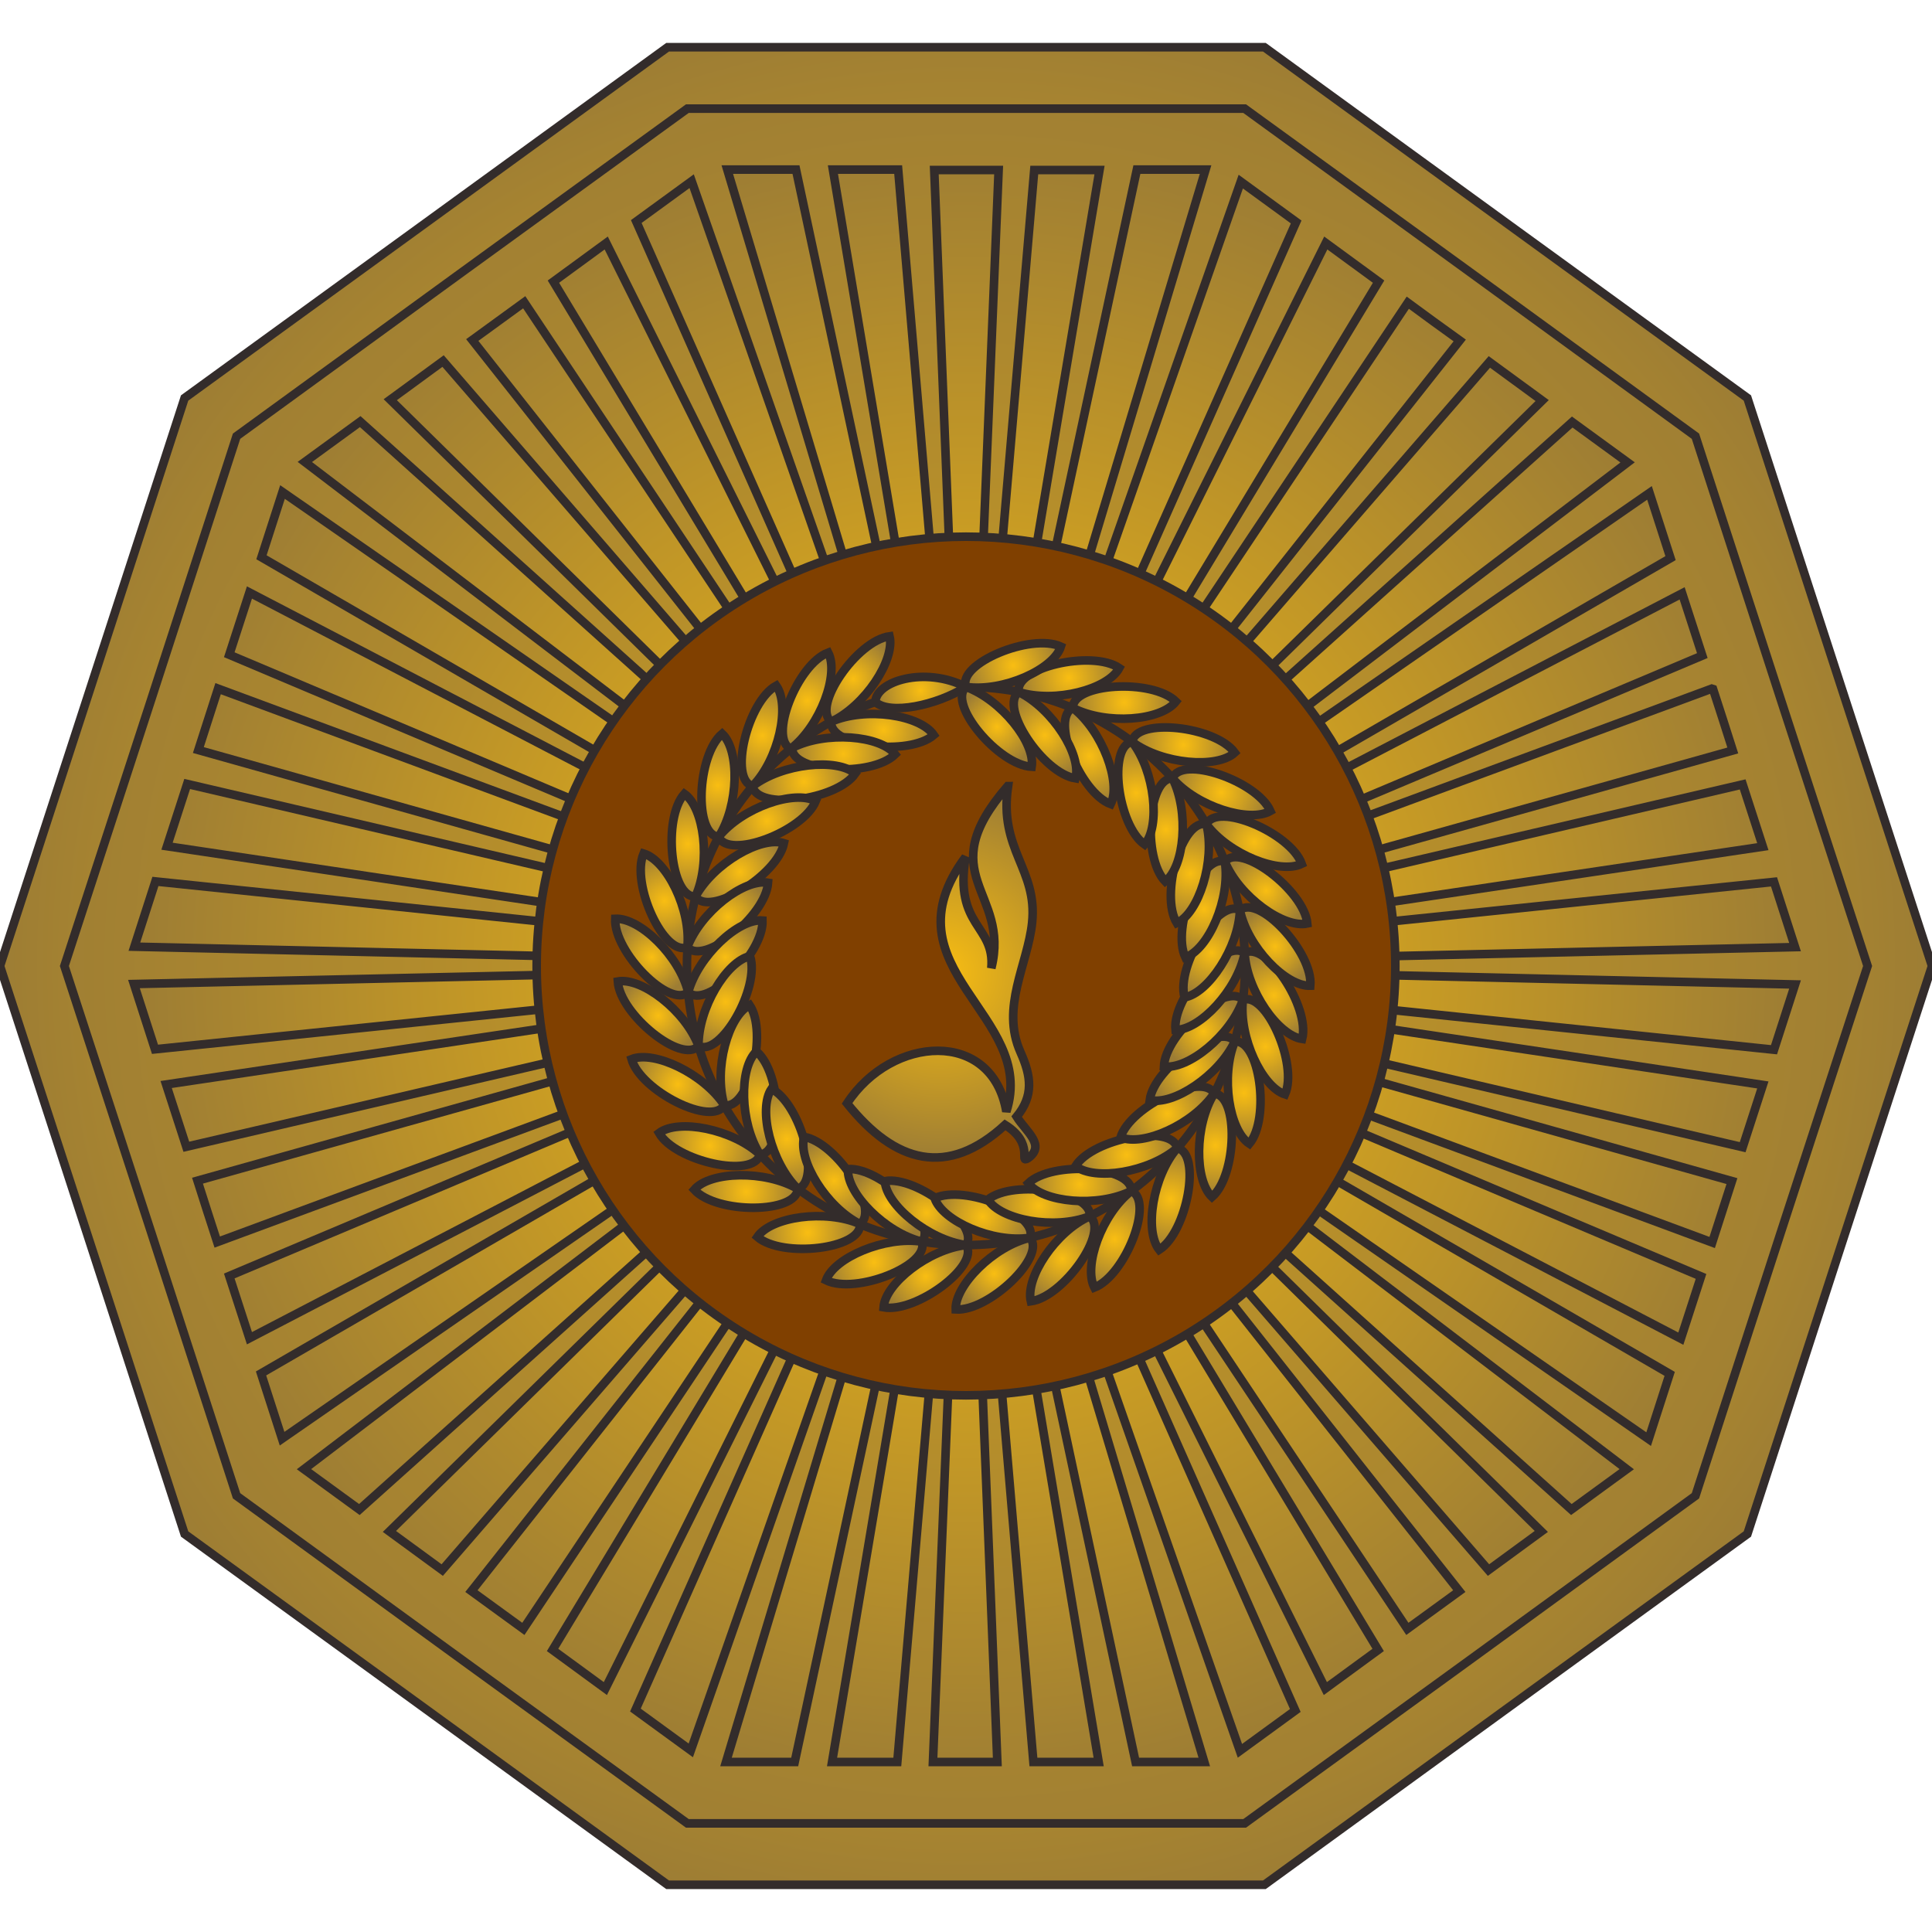 <?xml version="1.0" encoding="UTF-8"?>
<!DOCTYPE svg PUBLIC "-//W3C//DTD SVG 1.1//EN" "http://www.w3.org/Graphics/SVG/1.1/DTD/svg11.dtd">
<!-- Creator: CorelDRAW X5 -->
<svg xmlns="http://www.w3.org/2000/svg" xml:space="preserve" width="45mm" height="45mm" style="shape-rendering:geometricPrecision; text-rendering:geometricPrecision; image-rendering:optimizeQuality; fill-rule:evenodd; clip-rule:evenodd"
viewBox="0 0 4500 4500"
 xmlns:xlink="http://www.w3.org/1999/xlink">
 <defs>
  <style type="text/css">
   <![CDATA[
    .str0 {stroke:#332C2B;stroke-width:20}
    .fil4 {fill:none}
    .fil3 {fill:#804000}
    .fil62 {fill:url(#id0)}
    .fil18 {fill:url(#id1)}
    .fil47 {fill:url(#id2)}
    .fil23 {fill:url(#id3)}
    .fil24 {fill:url(#id4)}
    .fil17 {fill:url(#id5)}
    .fil55 {fill:url(#id6)}
    .fil33 {fill:url(#id7)}
    .fil32 {fill:url(#id8)}
    .fil31 {fill:url(#id9)}
    .fil2 {fill:url(#id10)}
    .fil0 {fill:url(#id11)}
    .fil13 {fill:url(#id12)}
    .fil14 {fill:url(#id13)}
    .fil12 {fill:url(#id14)}
    .fil42 {fill:url(#id15)}
    .fil41 {fill:url(#id16)}
    .fil10 {fill:url(#id17)}
    .fil46 {fill:url(#id18)}
    .fil48 {fill:url(#id19)}
    .fil19 {fill:url(#id20)}
    .fil5 {fill:url(#id21)}
    .fil49 {fill:url(#id22)}
    .fil20 {fill:url(#id23)}
    .fil50 {fill:url(#id24)}
    .fil7 {fill:url(#id25)}
    .fil51 {fill:url(#id26)}
    .fil6 {fill:url(#id27)}
    .fil21 {fill:url(#id28)}
    .fil66 {fill:url(#id29)}
    .fil36 {fill:url(#id30)}
    .fil65 {fill:url(#id31)}
    .fil22 {fill:url(#id32)}
    .fil56 {fill:url(#id33)}
    .fil57 {fill:url(#id34)}
    .fil58 {fill:url(#id35)}
    .fil60 {fill:url(#id36)}
    .fil59 {fill:url(#id37)}
    .fil25 {fill:url(#id38)}
    .fil30 {fill:url(#id39)}
    .fil26 {fill:url(#id40)}
    .fil29 {fill:url(#id41)}
    .fil27 {fill:url(#id42)}
    .fil28 {fill:url(#id43)}
    .fil1 {fill:url(#id44)}
    .fil15 {fill:url(#id45)}
    .fil16 {fill:url(#id46)}
    .fil11 {fill:url(#id47)}
    .fil43 {fill:url(#id48)}
    .fil40 {fill:url(#id49)}
    .fil39 {fill:url(#id50)}
    .fil35 {fill:url(#id51)}
    .fil34 {fill:url(#id52)}
    .fil53 {fill:url(#id53)}
    .fil44 {fill:url(#id54)}
    .fil45 {fill:url(#id55)}
    .fil9 {fill:url(#id56)}
    .fil8 {fill:url(#id57)}
    .fil37 {fill:url(#id58)}
    .fil64 {fill:url(#id59)}
    .fil54 {fill:url(#id60)}
    .fil52 {fill:url(#id61)}
    .fil38 {fill:url(#id62)}
    .fil63 {fill:url(#id63)}
    .fil61 {fill:url(#id64)}
   ]]>
  </style>
  <radialGradient id="id0" gradientUnits="userSpaceOnUse" cx="2715.68" cy="1932.49" r="120.01" fx="2715.68" fy="1932.49">
   <stop offset="0" style="stop-color:#F9BE12"/>
   <stop offset="1" style="stop-color:#9D7D34"/>
  </radialGradient>
  <radialGradient id="id1" gradientUnits="userSpaceOnUse" xlink:href="#id0" cx="1881.32" cy="2871.21" r="119.42" fx="1881.32" fy="2871.21">
  </radialGradient>
  <radialGradient id="id2" gradientUnits="userSpaceOnUse" xlink:href="#id0" cx="1832.66" cy="2652.56" r="116.33" fx="1832.66" fy="2652.56">
  </radialGradient>
  <radialGradient id="id3" gradientUnits="userSpaceOnUse" xlink:href="#id0" cx="2596.13" cy="2886.32" r="112.3" fx="2596.13" fy="2886.32">
  </radialGradient>
  <radialGradient id="id4" gradientUnits="userSpaceOnUse" xlink:href="#id0" cx="2726.12" cy="2792.71" r="118.42" fx="2726.12" fy="2792.71">
  </radialGradient>
  <radialGradient id="id5" gradientUnits="userSpaceOnUse" xlink:href="#id0" cx="1738.17" cy="2775.81" r="120.3" fx="1738.17" fy="2775.81">
  </radialGradient>
  <radialGradient id="id6" gradientUnits="userSpaceOnUse" xlink:href="#id0" cx="2719.17" cy="2593.73" r="109.03" fx="2719.17" fy="2593.73">
  </radialGradient>
  <radialGradient id="id7" gradientUnits="userSpaceOnUse" xlink:href="#id0" cx="2756.37" cy="1735.04" r="119.67" fx="2756.37" fy="1735.04">
  </radialGradient>
  <radialGradient id="id8" gradientUnits="userSpaceOnUse" xlink:href="#id0" cx="2844.81" cy="1845.87" r="114.1" fx="2844.81" fy="1845.87">
  </radialGradient>
  <radialGradient id="id9" gradientUnits="userSpaceOnUse" xlink:href="#id0" cx="2921.1" cy="1961.42" r="111.1" fx="2921.1" fy="1961.42">
  </radialGradient>
  <radialGradient id="id10" gradientUnits="userSpaceOnUse" xlink:href="#id0" cx="2250" cy="2250" r="1936.1" fx="2250" fy="2250">
  </radialGradient>
  <radialGradient id="id11" gradientUnits="userSpaceOnUse" xlink:href="#id0" cx="2250" cy="2250" r="2250" fx="2250" fy="2250">
  </radialGradient>
  <radialGradient id="id12" gradientUnits="userSpaceOnUse" xlink:href="#id0" cx="1518.05" cy="2229.32" r="89" fx="1518.05" fy="2229.32">
  </radialGradient>
  <radialGradient id="id13" gradientUnits="userSpaceOnUse" xlink:href="#id0" cx="1533.11" cy="2365.65" r="93.99" fx="1533.11" fy="2365.65">
  </radialGradient>
  <radialGradient id="id14" gradientUnits="userSpaceOnUse" xlink:href="#id0" cx="1547.79" cy="2098.23" r="110.09" fx="1547.79" fy="2098.23">
  </radialGradient>
  <radialGradient id="id15" gradientUnits="userSpaceOnUse" xlink:href="#id0" cx="1695.49" cy="2135.61" r="94.04" fx="1695.49" fy="2135.61">
  </radialGradient>
  <radialGradient id="id16" gradientUnits="userSpaceOnUse" xlink:href="#id0" cx="1723.59" cy="2030.77" r="103.12" fx="1723.59" fy="2030.77">
  </radialGradient>
  <radialGradient id="id17" gradientUnits="userSpaceOnUse" xlink:href="#id0" cx="1672.15" cy="1829.1" r="120.24" fx="1672.15" fy="1829.1">
  </radialGradient>
  <radialGradient id="id18" gradientUnits="userSpaceOnUse" xlink:href="#id0" cx="1771.74" cy="2568.44" r="120.24" fx="1771.74" fy="2568.44">
  </radialGradient>
  <radialGradient id="id19" gradientUnits="userSpaceOnUse" xlink:href="#id0" cx="1943.17" cy="2750.13" r="101.3" fx="1943.17" fy="2750.13">
  </radialGradient>
  <radialGradient id="id20" gradientUnits="userSpaceOnUse" xlink:href="#id0" cx="2036.08" cy="2940.24" r="112.34" fx="2036.08" fy="2940.24">
  </radialGradient>
  <radialGradient id="id21" gradientUnits="userSpaceOnUse" xlink:href="#id0" cx="2191.98" cy="2264.9" r="434.15" fx="2191.98" fy="2264.9">
  </radialGradient>
  <radialGradient id="id22" gradientUnits="userSpaceOnUse" xlink:href="#id0" cx="2064.5" cy="2807.5" r="89.39" fx="2064.5" fy="2807.5">
  </radialGradient>
  <radialGradient id="id23" gradientUnits="userSpaceOnUse" xlink:href="#id0" cx="2156.35" cy="2973.08" r="98.43" fx="2156.35" fy="2973.08">
  </radialGradient>
  <radialGradient id="id24" gradientUnits="userSpaceOnUse" xlink:href="#id0" cx="2158.26" cy="2824.84" r="96.89" fx="2158.26" fy="2824.84">
  </radialGradient>
  <radialGradient id="id25" gradientUnits="userSpaceOnUse" xlink:href="#id0" cx="1987.53" cy="1581.21" r="99.4" fx="1987.53" fy="1581.21">
  </radialGradient>
  <radialGradient id="id26" gradientUnits="userSpaceOnUse" xlink:href="#id0" cx="2288.29" cy="2833.73" r="112.02" fx="2288.29" fy="2833.73">
  </radialGradient>
  <radialGradient id="id27" gradientUnits="userSpaceOnUse" xlink:href="#id0" cx="2144.51" cy="1608.41" r="105.49" fx="2144.51" fy="1608.41">
  </radialGradient>
  <radialGradient id="id28" gradientUnits="userSpaceOnUse" xlink:href="#id0" cx="2315.69" cy="2966.7" r="89.89" fx="2315.69" fy="2966.7">
  </radialGradient>
  <radialGradient id="id29" gradientUnits="userSpaceOnUse" xlink:href="#id0" cx="2322.25" cy="1692.81" r="92.81" fx="2322.25" fy="1692.81">
  </radialGradient>
  <radialGradient id="id30" gradientUnits="userSpaceOnUse" xlink:href="#id0" cx="2359.86" cy="1549.81" r="111.61" fx="2359.86" fy="1549.81">
  </radialGradient>
  <radialGradient id="id31" gradientUnits="userSpaceOnUse" xlink:href="#id0" cx="2433.73" cy="1712.33" r="100.72" fx="2433.73" fy="1712.33">
  </radialGradient>
  <radialGradient id="id32" gradientUnits="userSpaceOnUse" xlink:href="#id0" cx="2474.49" cy="2931.66" r="98.88" fx="2474.49" fy="2931.66">
  </radialGradient>
  <radialGradient id="id33" gradientUnits="userSpaceOnUse" xlink:href="#id0" cx="2776.54" cy="2489.53" r="99.24" fx="2776.54" fy="2489.53">
  </radialGradient>
  <radialGradient id="id34" gradientUnits="userSpaceOnUse" xlink:href="#id0" cx="2803.23" cy="2401.93" r="92.05" fx="2803.23" fy="2401.93">
  </radialGradient>
  <radialGradient id="id35" gradientUnits="userSpaceOnUse" xlink:href="#id0" cx="2818.7" cy="2306.59" r="92.57" fx="2818.7" fy="2306.59">
  </radialGradient>
  <radialGradient id="id36" gradientUnits="userSpaceOnUse" xlink:href="#id0" cx="2803.97" cy="2117.33" r="112.08" fx="2803.97" fy="2117.33">
  </radialGradient>
  <radialGradient id="id37" gradientUnits="userSpaceOnUse" xlink:href="#id0" cx="2821.88" cy="2219.24" r="103.21" fx="2821.88" fy="2219.24">
  </radialGradient>
  <radialGradient id="id38" gradientUnits="userSpaceOnUse" xlink:href="#id0" cx="2831.11" cy="2667.53" r="120.28" fx="2831.11" fy="2667.53">
  </radialGradient>
  <radialGradient id="id39" gradientUnits="userSpaceOnUse" xlink:href="#id0" cx="2949.21" cy="2074.5" r="96.21" fx="2949.21" fy="2074.5">
  </radialGradient>
  <radialGradient id="id40" gradientUnits="userSpaceOnUse" xlink:href="#id0" cx="2897.62" cy="2545.4" r="119.16" fx="2897.62" fy="2545.4">
  </radialGradient>
  <radialGradient id="id41" gradientUnits="userSpaceOnUse" xlink:href="#id0" cx="2969.96" cy="2204.58" r="91.43" fx="2969.96" fy="2204.58">
  </radialGradient>
  <radialGradient id="id42" gradientUnits="userSpaceOnUse" xlink:href="#id0" cx="2947.45" cy="2437.52" r="110.76" fx="2947.45" fy="2437.52">
  </radialGradient>
  <radialGradient id="id43" gradientUnits="userSpaceOnUse" xlink:href="#id0" cx="2967.47" cy="2318.17" r="101.87" fx="2967.47" fy="2318.17">
  </radialGradient>
  <radialGradient id="id44" gradientUnits="userSpaceOnUse" cx="2250" cy="2250" r="2250" fx="2250" fy="2250">
   <stop offset="0" style="stop-color:#F9BE12"/>
   <stop offset="0.012" style="stop-color:#CB9D23"/>
   <stop offset="1" style="stop-color:#9D7D34"/>
  </radialGradient>
  <radialGradient id="id45" gradientUnits="userSpaceOnUse" xlink:href="#id0" cx="1578.75" cy="2525.39" r="107.87" fx="1578.75" fy="2525.39">
  </radialGradient>
  <radialGradient id="id46" gradientUnits="userSpaceOnUse" xlink:href="#id0" cx="1652.71" cy="2668.44" r="117.65" fx="1652.71" fy="2668.44">
  </radialGradient>
  <radialGradient id="id47" gradientUnits="userSpaceOnUse" xlink:href="#id0" cx="1602.38" cy="1965.62" r="119.61" fx="1602.38" fy="1965.62">
  </radialGradient>
  <radialGradient id="id48" gradientUnits="userSpaceOnUse" xlink:href="#id0" cx="1689.4" cy="2229.54" r="87.45" fx="1689.4" fy="2229.54">
  </radialGradient>
  <radialGradient id="id49" gradientUnits="userSpaceOnUse" xlink:href="#id0" cx="1786.43" cy="1912.36" r="112.86" fx="1786.43" fy="1912.36">
  </radialGradient>
  <radialGradient id="id50" gradientUnits="userSpaceOnUse" xlink:href="#id0" cx="1872.78" cy="1821.07" r="119.44" fx="1872.78" fy="1821.07">
  </radialGradient>
  <radialGradient id="id51" gradientUnits="userSpaceOnUse" xlink:href="#id0" cx="2489.67" cy="1578.49" r="117.27" fx="2489.67" fy="1578.49">
  </radialGradient>
  <radialGradient id="id52" gradientUnits="userSpaceOnUse" xlink:href="#id0" cx="2618.67" cy="1636.11" r="120.08" fx="2618.67" fy="1636.11">
  </radialGradient>
  <radialGradient id="id53" gradientUnits="userSpaceOnUse" xlink:href="#id0" cx="2514.7" cy="2758.41" r="119.97" fx="2514.7" fy="2758.41">
  </radialGradient>
  <radialGradient id="id54" gradientUnits="userSpaceOnUse" xlink:href="#id0" cx="1690.2" cy="2333.55" r="105.82" fx="1690.2" fy="2333.55">
  </radialGradient>
  <radialGradient id="id55" gradientUnits="userSpaceOnUse" xlink:href="#id0" cx="1721.27" cy="2458.09" r="116.91" fx="1721.27" fy="2458.09">
  </radialGradient>
  <radialGradient id="id56" gradientUnits="userSpaceOnUse" xlink:href="#id0" cx="1775.94" cy="1713.55" r="117.12" fx="1775.94" fy="1713.55">
  </radialGradient>
  <radialGradient id="id57" gradientUnits="userSpaceOnUse" xlink:href="#id0" cx="1880.54" cy="1632.12" r="112.16" fx="1880.54" fy="1632.12">
  </radialGradient>
  <radialGradient id="id58" gradientUnits="userSpaceOnUse" xlink:href="#id0" cx="2057.92" cy="1700.67" r="119.39" fx="2057.92" fy="1700.67">
  </radialGradient>
  <radialGradient id="id59" gradientUnits="userSpaceOnUse" xlink:href="#id0" cx="2537.87" cy="1761.25" r="112.01" fx="2537.87" fy="1761.25">
  </radialGradient>
  <radialGradient id="id60" gradientUnits="userSpaceOnUse" xlink:href="#id0" cx="2623.95" cy="2690.26" r="118.48" fx="2623.95" fy="2690.26">
  </radialGradient>
  <radialGradient id="id61" gradientUnits="userSpaceOnUse" xlink:href="#id0" cx="2419.6" cy="2808.51" r="118.81" fx="2419.6" fy="2808.51">
  </radialGradient>
  <radialGradient id="id62" gradientUnits="userSpaceOnUse" xlink:href="#id0" cx="1964.99" cy="1755.89" r="120.06" fx="1964.99" fy="1755.89">
  </radialGradient>
  <radialGradient id="id63" gradientUnits="userSpaceOnUse" xlink:href="#id0" cx="2646.35" cy="1846.93" r="119.43" fx="2646.35" fy="1846.93">
  </radialGradient>
  <radialGradient id="id64" gradientUnits="userSpaceOnUse" xlink:href="#id0" cx="2772.25" cy="2034.59" r="115.64" fx="2772.25" fy="2034.59">
  </radialGradient>
 </defs>
 <g id="Layer_x0020_1">
  <polygon class="fil0 str0" points="1555,110 2250,110 2945,110 3508,519 4070,927 4285,1589 4500,2250 4285,2911 4070,3573 3508,3981 2945,4390 2250,4390 1555,4390 992,3981 430,3573 215,2911 0,2250 215,1589 430,927 992,519 "/>
  <polygon class="fil1 str0" points="1601,253 2250,253 2899,253 3424,634 3949,1016 4149,1633 4350,2250 4149,2867 3949,3484 3424,3866 2899,4247 2250,4247 1601,4247 1076,3866 551,3484 351,2867 150,2250 351,1633 551,1016 1076,634 "/>
  <path class="fil2 str0" d="M2250 2250l1668 -868 47 145 -1715 723 1592 -1102 49 152 -1641 950 1412 -1267 129 94 -1541 1173 1219 -1407 123 90 -1342 1317 0 0 0 0 769 -1733 -129 -94 -640 1827 398 -1855 160 0 -558 1855 159 -1854 152 0 -311 1854 -74 -1854 150 0 -76 1854 -310 -1855 152 0 158 1855 -556 -1855 160 0 396 1855 -768 -1734 129 -94 639 1828 -961 -1594 123 -90 838 1683 0 0 -1150 -1457 121 -88 1029 1545 -1341 -1318 123 -90 1218 1408 -1540 -1173 129 -94 1411 1267 -1641 -951 49 -152 1591 1103 -1715 -724 47 -145 1668 869m0 0l-1715 723 47 145 1668 -868 -1641 950 49 152 1592 -1102 -1541 1173 129 94 1412 -1266 -1342 1317 123 90 1219 -1407 -1151 1456 121 88 1030 -1544 -962 1593 123 90 839 -1683 -769 1733 129 94 640 -1827 -558 1854 160 0 398 -1854 -311 1854 152 0 159 -1854 -76 1854 150 0 -74 -1854 158 1854 152 0 -310 -1854 396 1854 160 0 -556 -1854 639 1828 129 -94 -768 -1734 838 1683 123 -90 -961 -1594 0 0 1029 1545 121 -88 -1150 -1456 1218 1407 123 -90 -1341 -1318 1411 1267 129 -94 -1540 -1173 0 0 1591 1103 49 -152 -1641 -951 0 0 1667 869 47 -145 -1714 -724 0 0 0 0 1740 645 46 -143 -1786 -502 0 0m0 0l-1740 -645 -46 143 1787 502m0 0l0 0m0 0l962 -1593 -123 -90 -839 1683 1151 -1456 -61 -44 -60 -44 -1030 1544zm1741 -644l23 71 23 72 -1777 498 -10 3 0 0 0 0 0 0 0 0 0 0 -1936 -44 49 -152 1886 196 -1936 43 49 152 1886 -195 -1860 277 47 145 1813 -422 -1787 501 23 72 23 71 1741 -644 0 0 0 0 0 0 0 0 0 0 1812 423 47 -145 -1859 -278 0 0 0 0 0 0 1885 196 49 -152 -1931 -44 -1 0 -1 0 0 0 -3 0 0 0 0 0 0 0 10 -1 1877 -194 49 152 -1926 43 -9 0 0 0 0 0 0 0 0 0 0 0 0 0 10 -2 1803 -420 47 145 -1850 275 -10 1 0 0 10 -4 1731 -640zm-1740 644l0 0 0 0 0 0 0 0zm-1 0l-1813 -423 -47 145 1860 278"/>
  <circle class="fil3 str0" cx="2250" cy="2250" r="1000"/>
  <circle class="fil4 str0" cx="2250" cy="2250" r="650"/>
  <path class="fil5 str0" d="M2348 1831c-22,149 69,193 56,318 -10,97 -74,197 -27,302 25,56 31,101 -9,150 22,35 69,67 26,97 -22,13 17,-34 -53,-78 -134,123 -256,90 -368,-50 104,-159 338,-174 371,19 73,-226 -289,-332 -95,-593 -27,164 69,158 60,259 45,-180 -143,-215 38,-424z"/>
  <g id="_226198840">
   <path class="fil6 str0" d="M2039 1635c33,31 143,8 211,-35 -97,-49 -210,-13 -211,35z"/>
   <path class="fil7 str0" d="M1936 1681c79,-37 149,-144 136,-199 -76,10 -182,164 -136,199z"/>
   <path class="fil8 str0" d="M1842 1744c69,-54 113,-174 87,-224 -72,27 -140,201 -87,224z"/>
   <path class="fil9 str0" d="M1753 1831c61,-63 88,-188 55,-234 -67,37 -111,219 -55,234z"/>
   <path class="fil10 str0" d="M1674 1949c47,-74 49,-202 8,-240 -59,50 -66,237 -8,240z"/>
   <path class="fil11 str0" d="M1620 2088c36,-80 20,-207 -26,-239 -51,57 -32,244 26,239z"/>
   <path class="fil12 str0" d="M1601 2206c9,-87 -48,-202 -102,-218 -30,71 48,241 102,218z"/>
   <path class="fil13 str0" d="M1603 2311c-21,-85 -113,-174 -170,-171 -4,77 127,210 170,171z"/>
   <path class="fil14 str0" d="M1627 2436c-31,-82 -132,-160 -188,-150 5,77 150,194 188,150z"/>
   <path class="fil15 str0" d="M1687 2574c-48,-73 -163,-128 -216,-107 21,74 188,158 216,107z"/>
   <path class="fil16 str0" d="M1770 2689c-64,-59 -190,-84 -235,-50 38,66 221,107 235,50z"/>
   <path class="fil17 str0" d="M1858 2769c-76,-44 -204,-41 -241,2 52,57 239,56 241,-2z"/>
   <path class="fil18 str0" d="M2003 2851c-80,-35 -207,-17 -239,30 58,50 244,28 239,-30z"/>
   <path class="fil19 str0" d="M2147 2892c-86,-13 -204,37 -223,90 69,34 243,-35 223,-90z"/>
   <path class="fil20 str0" d="M2250 2900c-87,10 -188,89 -192,145 75,14 225,-97 192,-145z"/>
   <path class="fil21 str0" d="M2399 2883c-85,20 -175,111 -173,167 77,5 212,-124 173,-167z"/>
   <path class="fil22 str0" d="M2538 2833c-80,36 -150,143 -137,198 76,-10 184,-163 137,-198z"/>
   <path class="fil23 str0" d="M2635 2774c-69,54 -112,175 -86,225 72,-28 140,-202 86,-225z"/>
   <path class="fil24 str0" d="M2742 2674c-57,66 -77,193 -42,237 65,-41 99,-225 42,-237z"/>
   <path class="fil25 str0" d="M2828 2547c-46,74 -46,202 -5,241 58,-50 63,-237 5,-241z"/>
   <path class="fil26 str0" d="M2876 2426c-33,81 -13,207 34,238 49,-59 24,-244 -34,-238z"/>
   <path class="fil27 str0" d="M2895 2329c-10,87 45,203 98,220 31,-70 -45,-241 -98,-220z"/>
   <path class="fil28 str0" d="M2899 2220c5,87 78,192 134,200 19,-75 -85,-230 -134,-200z"/>
   <path class="fil29 str0" d="M2888 2120c18,86 107,178 164,176 7,-77 -120,-214 -164,-176z"/>
   <path class="fil30 str0" d="M2853 2007c33,81 137,156 192,144 -7,-76 -156,-190 -192,-144z"/>
   <path class="fil31 str0" d="M2810 1920c52,70 171,117 222,92 -26,-72 -198,-145 -222,-92z"/>
   <path class="fil32 str0" d="M2731 1813c57,66 179,104 228,76 -31,-70 -208,-131 -228,-76z"/>
   <path class="fil33 str0" d="M2637 1728c70,52 198,63 239,25 -45,-62 -231,-82 -239,-25z"/>
   <path class="fil34 str0" d="M2499 1649c78,40 205,30 240,-15 -55,-54 -242,-43 -240,15z"/>
   <path class="fil35 str0" d="M2373 1612c84,26 207,-6 234,-56 -63,-43 -246,-1 -234,56z"/>
   <path class="fil36 str0" d="M2250 1600c87,12 204,-41 221,-94 -70,-32 -242,40 -221,94z"/>
   <path class="fil37 str0" d="M1936 1681c80,-35 207,-16 239,31 -58,50 -244,27 -239,-31z"/>
   <path class="fil38 str0" d="M1845 1742c78,-40 206,-29 240,15 -55,54 -242,43 -240,-15z"/>
   <path class="fil39 str0" d="M1753 1831c69,-53 197,-66 239,-29 -44,63 -230,86 -239,29z"/>
   <path class="fil40 str0" d="M1674 1949c55,-68 176,-110 226,-83 -29,71 -204,137 -226,83z"/>
   <path class="fil41 str0" d="M1620 2088c42,-77 152,-141 206,-124 -15,75 -175,173 -206,124z"/>
   <path class="fil42 str0" d="M1601 2206c31,-82 132,-160 188,-150 -5,77 -150,194 -188,150z"/>
   <path class="fil43 str0" d="M1603 2311c23,-84 117,-172 173,-167 3,77 -131,208 -173,167z"/>
   <path class="fil44 str0" d="M1627 2436c-1,-87 65,-197 120,-209 24,73 -69,236 -120,209z"/>
   <path class="fil45 str0" d="M1687 2574c-25,-84 9,-207 59,-233 43,64 -2,246 -59,233z"/>
   <path class="fil46 str0" d="M1770 2689c-47,-74 -49,-202 -8,-240 59,50 66,237 8,240z"/>
   <path class="fil47 str0" d="M1858 2769c-62,-61 -93,-186 -61,-233 68,35 117,216 61,233z"/>
   <path class="fil48 str0" d="M2003 2851c-78,-39 -145,-148 -130,-203 76,13 178,170 130,203z"/>
   <path class="fil49 str0" d="M2147 2892c-85,-21 -175,-112 -172,-169 77,-5 211,126 172,169z"/>
   <path class="fil50 str0" d="M2250 2900c-87,-12 -186,-93 -189,-149 76,-13 223,103 189,149z"/>
   <path class="fil51 str0" d="M2399 2883c-87,13 -204,-39 -222,-92 69,-33 243,37 222,92z"/>
   <path class="fil52 str0" d="M2538 2833c-82,32 -207,9 -237,-39 60,-48 245,-18 237,39z"/>
   <path class="fil53 str0" d="M2635 2774c-78,39 -206,27 -240,-18 56,-53 242,-40 240,18z"/>
   <path class="fil54 str0" d="M2742 2674c-66,57 -193,77 -237,42 41,-65 225,-99 237,-42z"/>
   <path class="fil55 str0" d="M2828 2547c-49,72 -166,124 -218,102 23,-73 192,-153 218,-102z"/>
   <path class="fil56 str0" d="M2876 2426c-37,79 -144,150 -198,136 10,-76 164,-183 198,-136z"/>
   <path class="fil57 str0" d="M2895 2329c-29,83 -128,163 -184,155 3,-77 145,-198 184,-155z"/>
   <path class="fil58 str0" d="M2899 2220c-17,86 -104,179 -161,179 -8,-76 116,-216 161,-179z"/>
   <path class="fil59 str0" d="M2888 2120c-3,87 -74,194 -129,203 -20,-74 79,-232 129,-203z"/>
   <path class="fil60 str0" d="M2853 2007c13,87 -38,204 -92,223 -33,-69 37,-243 92,-223z"/>
   <path class="fil61 str0" d="M2810 1920c21,85 -18,207 -69,230 -40,-66 13,-245 69,-230z"/>
   <path class="fil62 str0" d="M2731 1813c39,78 28,206 -17,240 -53,-55 -41,-242 17,-240z"/>
   <path class="fil63 str0" d="M2637 1728c53,69 66,197 29,239 -63,-44 -86,-230 -29,-239z"/>
   <path class="fil64 str0" d="M2499 1649c69,54 113,174 88,224 -72,-27 -141,-201 -88,-224z"/>
   <path class="fil65 str0" d="M2373 1612c79,39 147,147 132,201 -76,-12 -179,-168 -132,-201z"/>
   <path class="fil66 str0" d="M2250 1600c82,30 162,130 153,186 -77,-4 -197,-147 -153,-186z"/>
  </g>
 </g>
</svg>
